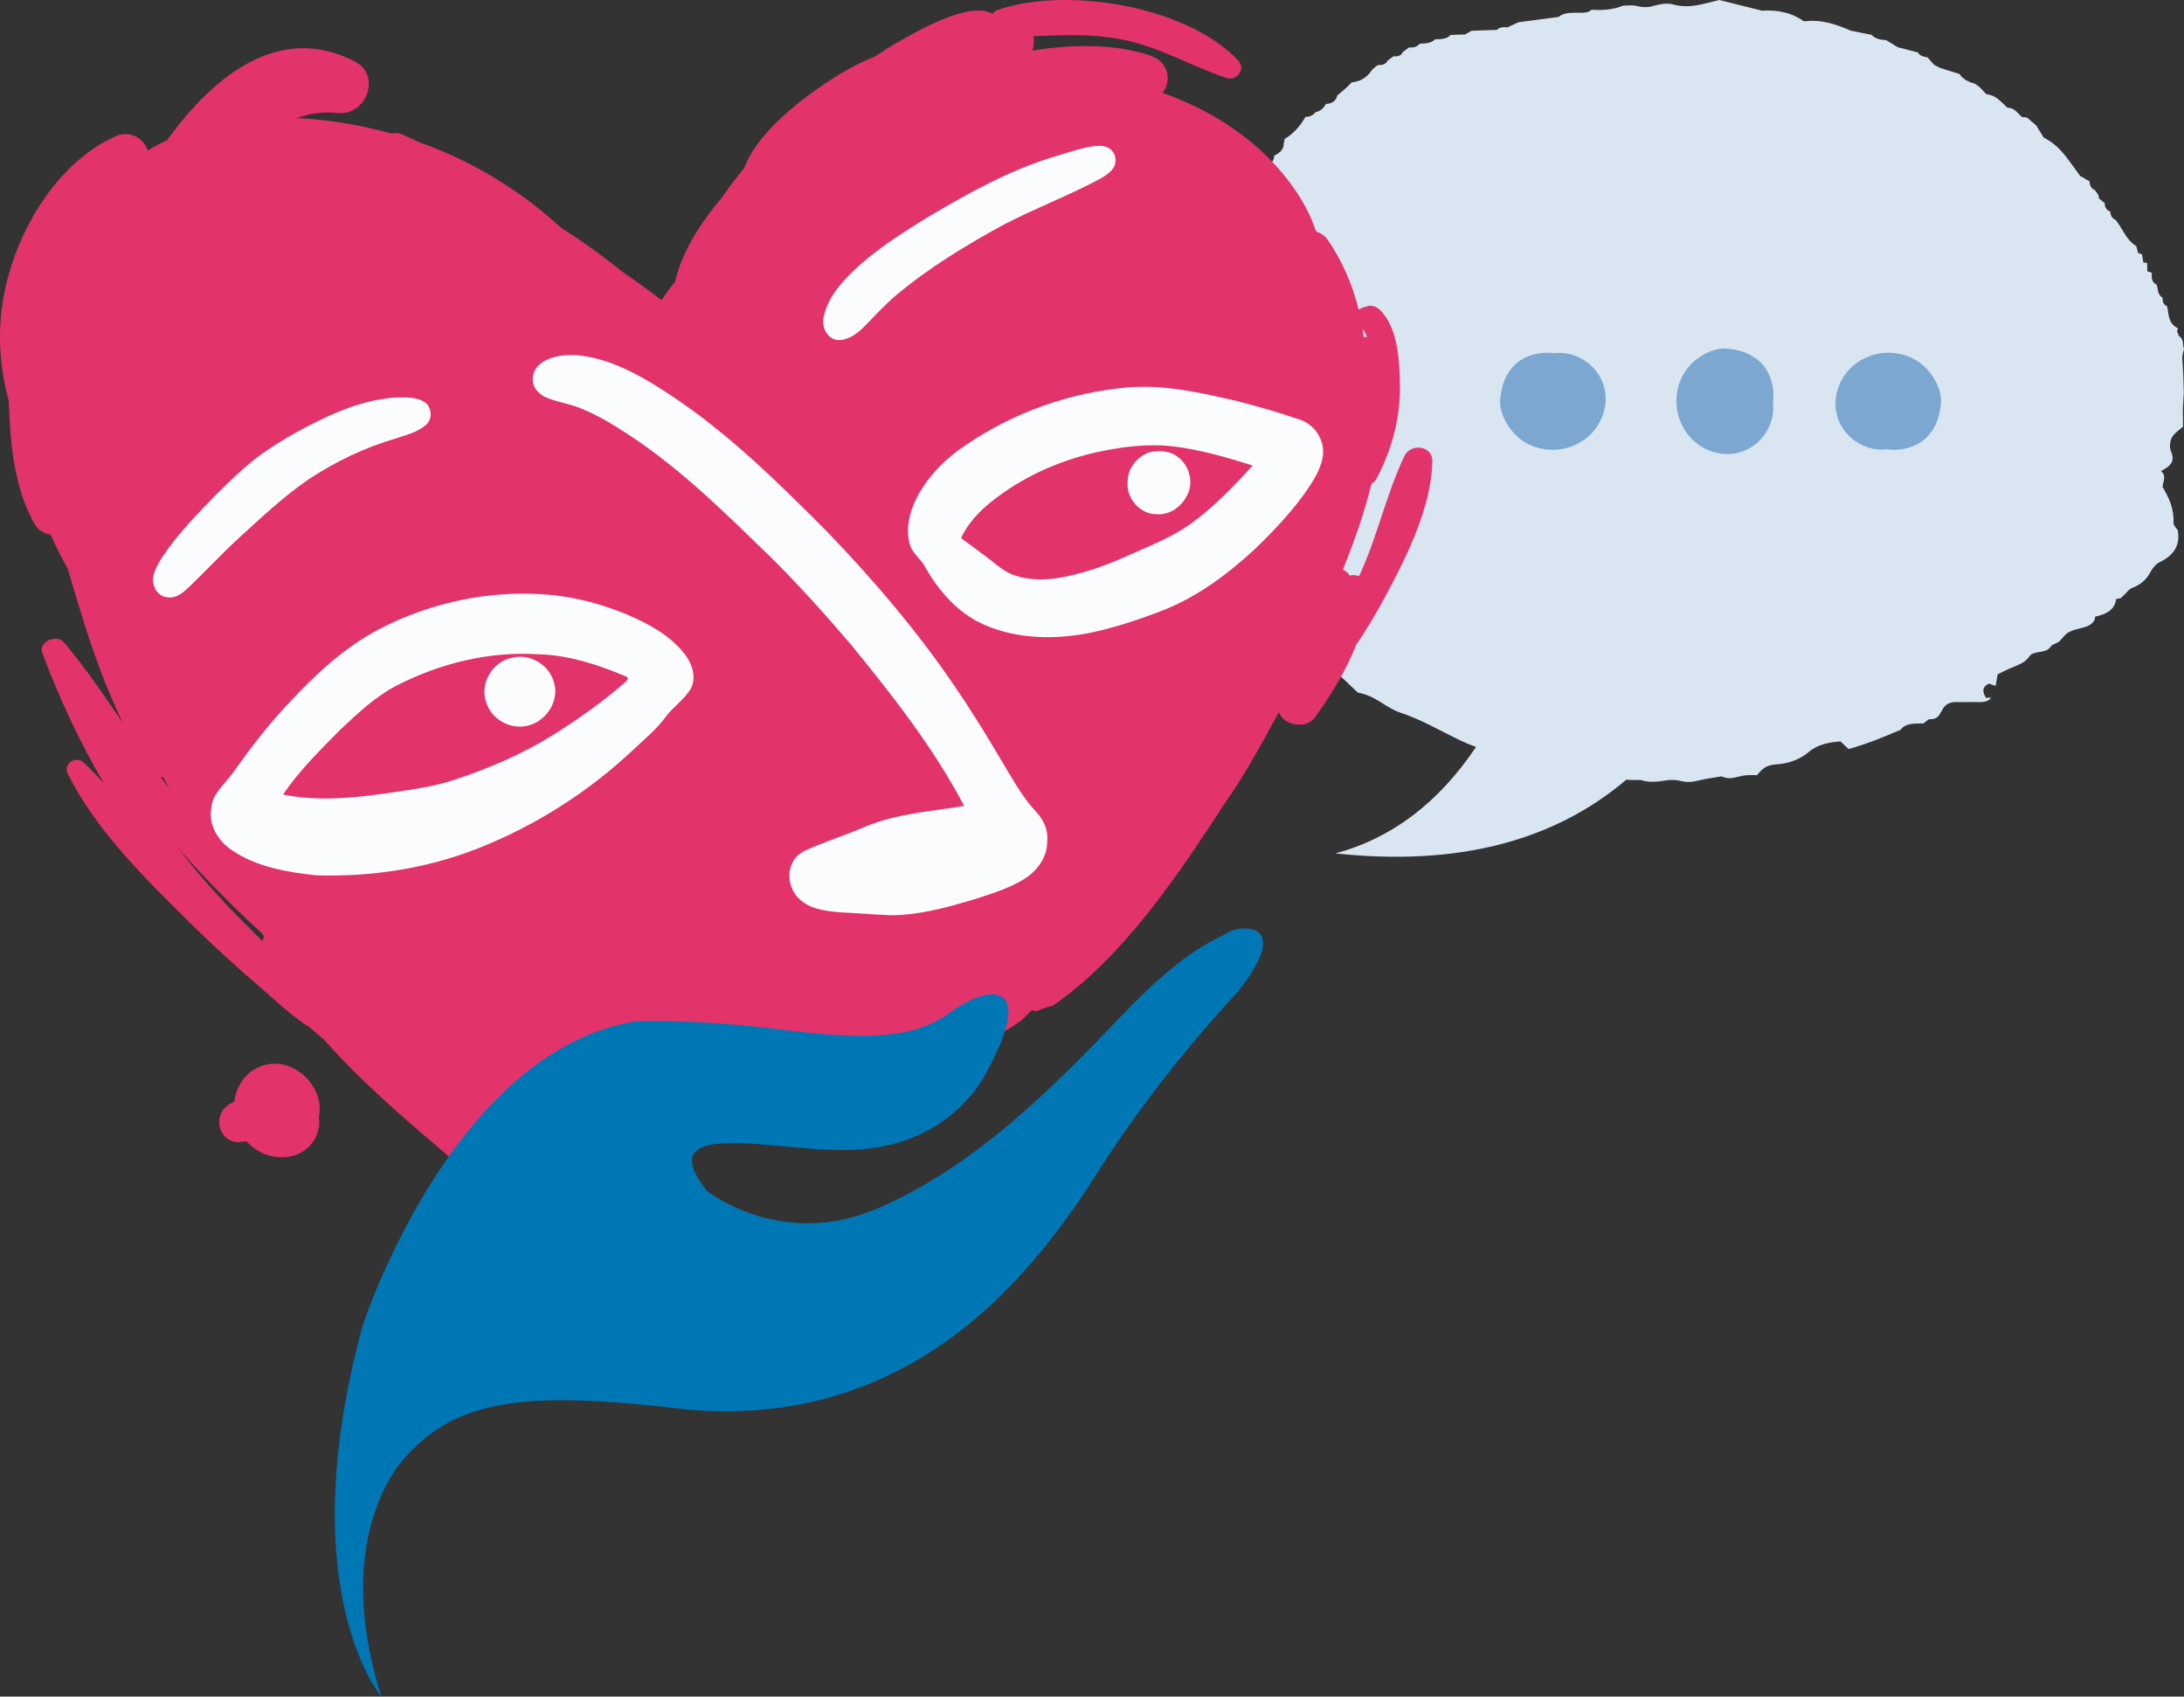 <?xml version="1.0" encoding="UTF-8" standalone="no"?><!-- Generator: Gravit.io --><svg xmlns="http://www.w3.org/2000/svg" xmlns:xlink="http://www.w3.org/1999/xlink" style="isolation:isolate" viewBox="0 0 260.1 202" width="260.1pt" height="202pt"><rect x="0" y="0" width="260.1" height="202" fill="#333333" stroke="none"/><defs><clipPath id="_clipPath_2cs5VDEz0G923chuHMekklqSITJg8raI"><rect width="260.1" height="202"/></clipPath></defs><g clip-path="url(#_clipPath_2cs5VDEz0G923chuHMekklqSITJg8raI)"><rect width="260.1" height="202" style="fill:rgb(0,0,0)" fill-opacity="0"/><g><path d=" M 175.787 88.932 C 175.154 88.707 174.534 88.452 173.929 88.162 C 171.548 87.022 169.309 85.683 166.724 84.829 C 165.887 84.552 165.147 84.046 164.412 83.589 C 163.583 83.074 162.727 82.633 161.7 82.458 C 161.221 82.001 160.743 81.543 160.264 81.086 C 160.066 80.904 159.868 80.722 159.67 80.539 C 158.472 79.992 158.179 78.961 157.71 78.025 C 157.238 77.592 156.72 77.186 156.302 76.719 C 155.097 75.371 153.86 74.061 152.428 72.856 C 151.24 71.855 149.995 70.799 149.697 69.293 C 148.483 68.291 147.796 67.049 147.309 65.715 C 145.955 64.36 145.481 62.68 144.807 61.073 C 144.683 60.989 144.541 60.944 144.38 60.94 C 144.208 60.275 143.984 59.614 143.878 58.941 C 143.771 58.275 143.782 57.596 143.741 56.924 C 143.702 55.728 143.662 54.533 143.622 53.338 C 143.103 53.128 143.094 52.712 143.024 52.321 C 142.073 51.8 142.444 50.998 142.392 50.285 L 142.385 50.281 C 142.238 49.844 142.084 49.409 141.946 48.971 C 141.837 48.623 142.039 48.389 142.387 48.22 C 142.398 48.056 142.408 47.892 142.418 47.727 C 142.351 47.136 142.42 46.505 142.19 45.962 C 141.545 44.438 141.669 42.968 142.307 41.48 C 142.472 41.094 142.508 40.671 142.618 40.202 C 143.209 40.12 143.701 40.052 144.193 39.984 C 143.838 39.141 143.031 38.44 143.044 37.481 C 143.27 37.471 143.496 37.462 143.723 37.453 C 143.77 37.039 143.822 36.638 144.328 36.388 C 144.825 36.143 145.498 36.083 145.652 35.714 C 145.608 34.63 145.539 33.726 145.56 32.824 C 145.564 32.647 145.914 32.475 146.104 32.3 C 146.134 32.143 146.168 31.986 146.204 31.829 C 146.064 31.219 146.139 30.653 146.636 30.15 C 147.274 29.502 147.891 28.84 148.517 28.185 C 148.544 28.029 148.546 27.873 148.526 27.717 C 148.509 27.482 148.59 27.195 148.456 27.021 C 148.069 26.519 148.336 26.117 148.616 25.696 C 148.504 24.8 148.704 24.028 149.821 23.622 C 149.95 23.076 150.077 22.53 150.207 21.984 C 150.281 21.671 150.359 21.359 150.434 21.047 C 150.653 20.543 150.871 20.04 151.09 19.537 C 151.591 19.326 151.745 18.961 151.744 18.528 C 152.507 18.201 152.918 17.693 152.898 16.966 C 152.962 16.834 152.988 16.697 152.978 16.556 C 154.102 15.875 154.872 14.965 155.456 13.936 C 155.953 13.898 156.378 13.754 156.645 13.376 C 157.286 13.232 157.652 12.852 157.904 12.375 C 158.693 12.344 159.114 11.974 159.271 11.358 C 159.675 11.012 160.079 10.666 160.484 10.321 C 160.647 10.15 160.811 9.979 160.974 9.808 C 162.183 9.702 162.913 9.072 163.462 8.247 C 163.663 8.082 163.863 7.917 164.064 7.752 C 164.579 7.757 165.038 7.677 165.256 7.223 C 165.48 7.053 165.704 6.882 165.927 6.712 C 166.432 6.731 166.88 6.665 167.062 6.198 C 167.308 6.015 167.554 5.831 167.8 5.648 C 168.31 5.681 168.769 5.611 169.054 5.21 C 169.72 5.158 170.426 5.198 170.895 4.68 C 171.572 4.652 172.281 4.7 172.748 4.159 C 173.328 4.14 173.907 4.12 174.487 4.101 C 174.739 3.956 174.992 3.811 175.246 3.666 C 176.252 3.63 177.258 3.594 178.263 3.558 C 178.605 3.23 179.049 3.2 179.524 3.26 C 179.957 3.057 180.391 2.854 180.824 2.651 C 182.419 2.439 184.015 2.227 185.61 2.015 C 186.341 1.418 187.28 1.537 188.171 1.519 C 188.678 1.509 189.178 1.531 189.539 1.161 C 190.83 1.243 192.093 1.172 193.276 0.679 C 193.785 0.675 194.324 0.581 194.795 0.688 C 195.499 0.849 196.106 0.937 196.854 0.719 C 197.602 0.502 198.556 0.328 199.256 0.528 C 201.178 1.076 202.844 0.453 204.742 0 C 206.348 0.401 208.092 0.836 209.836 1.271 C 211.402 1.18 212.883 1.395 214.208 2.141 C 214.423 2.275 214.643 2.407 214.857 2.54 C 216.907 2.273 218.688 2.898 220.431 3.659 C 221.252 3.822 222.073 3.985 222.889 4.148 C 223.329 4.63 223.962 4.745 224.632 4.78 C 225.099 5.062 225.56 5.344 226.022 5.627 C 226.821 5.834 227.615 6.041 228.415 6.248 C 228.629 6.667 229.101 6.748 229.563 6.842 C 229.826 7.135 230.089 7.428 230.346 7.721 C 230.582 7.842 230.818 7.963 231.049 8.084 C 231.821 8.328 232.594 8.572 233.367 8.816 C 233.769 9.432 234.434 9.767 235.217 9.972 C 235.389 10.097 235.561 10.222 235.732 10.347 C 236.011 10.635 236.285 10.923 236.559 11.212 C 237.766 11.344 238.329 12.17 239.059 12.816 C 239.976 12.846 240.298 13.513 240.829 13.956 C 241.028 13.942 241.221 13.958 241.414 14.004 C 241.779 14.321 242.144 14.638 242.514 14.955 C 242.809 15.438 243.104 15.919 243.404 16.402 C 245.153 17.241 246.06 18.666 247.063 20.022 C 247.299 20.349 247.535 20.677 247.766 21.004 L 247.82 20.992 C 248.163 21.193 248.512 21.395 248.855 21.597 C 248.877 22.025 248.979 22.418 249.494 22.642 C 249.617 22.816 249.741 22.989 249.869 23.162 C 249.939 23.309 249.971 23.463 249.966 23.622 C 250.197 23.807 250.427 23.992 250.658 24.177 C 250.653 24.616 250.797 24.989 251.318 25.192 C 251.345 25.615 251.479 25.991 251.983 26.198 C 252.112 26.383 252.235 26.568 252.359 26.753 C 252.976 27.635 253.357 28.652 254.408 29.292 C 254.483 29.565 254.553 29.839 254.628 30.112 C 254.773 30.177 254.928 30.231 255.089 30.271 L 255.1 30.288 C 255.154 30.614 255.207 30.939 255.256 31.264 C 255.411 31.261 255.562 31.276 255.712 31.308 C 255.717 31.642 255.728 31.975 255.733 32.309 C 255.91 32.363 256.087 32.415 256.264 32.466 C 256.254 32.997 256.168 33.549 256.838 33.894 C 257.048 34.418 256.887 35.06 257.552 35.443 C 257.557 35.841 257.563 36.24 258.083 36.453 C 258.314 37.401 258.158 38.48 259.381 39.093 C 259.328 39.232 259.29 39.373 259.269 39.517 C 259.387 39.656 259.451 39.811 259.462 39.982 C 260.138 40.379 259.896 41.032 260.1 41.561 C 260.052 41.728 260.004 41.894 259.961 42.06 C 259.934 42.246 259.913 42.431 259.891 42.617 C 259.934 43.291 259.972 43.966 260.015 44.641 C 260.036 45.326 260.052 46.012 260.074 46.698 C 260.036 47.377 259.998 48.057 259.961 48.736 C 259.972 49.42 259.977 50.105 259.988 50.789 C 259.521 51.227 258.882 51.608 258.641 52.118 C 258.4 52.622 258.357 53.316 258.577 53.821 C 259.076 54.966 258.41 55.565 257.359 56.072 C 258.067 56.689 257.584 57.343 257.541 57.972 C 258.378 59.324 258.931 60.729 258.85 62.281 C 258.84 62.56 259.178 62.851 259.36 63.137 C 259.644 64.783 259.038 66.053 257.225 66.919 C 256.747 67.147 256.361 67.628 256.13 68.065 C 255.663 68.96 254.982 69.604 253.898 70.008 C 253.56 70.133 253.351 70.481 253.078 70.726 C 252.906 70.892 252.729 71.057 252.557 71.223 C 252.38 71.266 252.203 71.296 252.021 71.315 C 251.865 72.563 250.899 73.147 249.531 73.406 C 249.483 74.214 248.759 74.555 247.992 74.745 C 247.117 74.962 246.253 75.123 245.744 75.83 C 245.556 76.028 245.373 76.226 245.191 76.424 C 244.853 76.613 244.376 76.739 244.209 77.001 C 243.646 77.878 242.192 77.388 241.672 78.167 C 241.119 78.996 240.126 79.231 239.247 79.635 C 238.801 79.838 238.367 80.058 237.905 80.284 C 237.825 80.74 237.75 81.154 237.664 81.663 C 237.39 81.572 237.143 81.489 236.854 81.39 C 236.011 81.812 236.103 82.415 236.505 83.069 C 236.714 83.074 236.929 83.08 237.138 83.085 C 236.827 83.468 236.376 83.595 235.845 83.591 C 235.239 83.585 234.638 83.586 234.032 83.584 L 234.032 83.585 C 233.742 83.587 233.452 83.608 233.163 83.59 C 232.294 83.533 231.671 83.805 231.333 84.488 C 231.221 84.709 231.076 84.916 230.942 85.129 L 230.942 85.129 C 230.689 85.565 230.217 85.637 229.702 85.637 C 229.488 85.804 229.278 85.971 229.064 86.139 C 228.055 86.154 226.993 86.041 226.328 86.9 C 224.359 87.733 222.395 88.563 220.158 89.184 C 219.825 88.874 219.503 88.57 219.181 88.266 C 217.765 88.394 216.44 88.638 215.378 89.557 C 214.364 90.439 212.926 90.93 211.579 91.001 C 210.302 91.068 209.814 91.606 209.245 92.29 C 208.832 92.29 208.414 92.266 208.006 92.295 C 207.019 92.365 206.064 92.968 205.036 92.43 C 204.134 92.587 203.214 92.694 202.336 92.917 C 201.624 93.097 200.984 93.182 200.24 92.992 C 199.672 92.846 199 92.818 198.416 92.913 C 197.391 93.078 196.401 93.202 195.403 92.862 C 194.82 92.881 194.244 92.872 193.674 92.84 Q 180.592 103.927 159.051 101.605 Q 169.101 98.902 175.787 88.932 Z " fill="rgb(217,230,242)"/><path d=" M 202.11 42.737 C 200.738 43.77 199.914 45.228 199.697 46.929 C 199.372 49.494 200.629 52.14 202.966 53.366 C 204.922 54.391 207.183 54.311 208.967 52.966 C 210.442 51.853 211.413 49.842 211.145 47.952 C 211.191 47.605 211.219 47.26 211.211 46.91 C 211.174 45.589 210.65 44.056 209.659 43.131 C 208.521 42.074 207.301 41.685 205.773 41.508 C 204.478 41.36 203.121 41.976 202.11 42.737 L 202.11 42.737 Z  M 229.918 44.456 C 228.885 43.083 227.427 42.259 225.726 42.043 C 223.161 41.718 220.515 42.974 219.289 45.312 C 218.264 47.267 218.344 49.528 219.689 51.313 C 220.802 52.788 222.813 53.758 224.703 53.491 C 225.05 53.536 225.395 53.564 225.745 53.556 C 227.066 53.519 228.599 52.995 229.524 52.005 C 230.581 50.867 230.97 49.646 231.147 48.118 C 231.295 46.824 230.679 45.466 229.918 44.456 L 229.918 44.456 Z  M 179.897 51.094 C 180.93 52.466 182.388 53.291 184.089 53.507 C 186.654 53.832 189.299 52.576 190.525 50.238 C 191.551 48.283 191.471 46.022 190.126 44.237 C 189.013 42.762 187.002 41.792 185.112 42.059 C 184.765 42.013 184.42 41.986 184.07 41.993 C 182.749 42.03 181.216 42.554 180.291 43.545 C 179.234 44.683 178.845 45.904 178.668 47.431 C 178.52 48.726 179.136 50.083 179.897 51.094 Z " fill-rule="evenodd" fill="rgb(124,167,208)"/><g><path d=" M 20.187 93.901 C 19.931 93.442 19.671 92.987 19.421 92.523 C 19.336 92.531 19.247 92.537 19.158 92.532 C 19.498 92.991 19.838 93.45 20.187 93.901 L 20.187 93.901 L 20.187 93.901 L 20.187 93.901 Z  M 162.279 39.175 C 162.329 39.49 162.359 39.81 162.397 40.127 C 162.535 40.111 162.674 40.106 162.808 40.121 C 162.668 39.762 162.491 39.442 162.279 39.175 L 162.279 39.175 L 162.279 39.175 L 162.279 39.175 Z  M 31.244 112.051 C 31.28 111.858 31.357 111.672 31.461 111.501 C 31.323 111.324 31.182 111.15 31.047 110.968 C 27.527 107.8 24.227 104.376 21.122 100.864 C 21.743 101.654 22.369 102.438 22.999 103.215 C 25.513 106.296 28.371 109.177 31.244 112.051 L 31.244 112.051 L 31.244 112.051 L 31.244 112.051 Z  M 125.417 119.718 C 133.878 113.844 140.21 104.295 145.618 96.021 C 145.658 95.955 145.695 95.895 145.738 95.829 C 147.633 93.162 149.266 90.334 150.706 87.719 C 151.224 86.78 151.764 85.797 152.303 84.791 C 152.79 86.283 155.48 86.95 156.607 85.401 C 158.399 82.939 160.28 79.919 161.508 76.791 C 162.837 74.828 164.038 72.792 165.137 70.736 C 167.655 66.01 170.475 60.293 170.582 54.926 C 170.623 53.036 168.005 52.719 167.244 54.317 C 165.085 58.873 164.044 63.86 161.913 68.483 C 161.882 68.523 161.855 68.565 161.825 68.608 C 161.479 68.456 161.104 68.417 160.77 68.55 C 160.76 68.533 160.755 68.518 160.745 68.501 C 160.543 68.217 160.254 67.98 159.928 67.824 C 161.279 64.493 162.479 61.069 163.339 57.6 C 163.599 57.437 163.82 57.218 163.961 56.942 C 165.854 53.313 166.825 49.593 166.718 45.528 C 166.646 42.739 166.478 39.069 164.364 36.909 C 164.018 36.554 163.377 36.287 162.863 36.448 C 162.653 36.515 162.443 36.578 162.235 36.642 C 162.068 36.696 161.932 36.774 161.807 36.863 C 161.075 33.897 159.856 31.062 158.122 28.553 C 157.768 28.044 157.307 27.748 156.82 27.614 C 156.754 27.496 156.688 27.38 156.622 27.265 C 155.52 23.884 152.918 20.551 150.617 18.357 C 147.199 15.099 142.997 12.645 138.446 11.058 C 139.586 9.671 139.17 7.365 137.069 6.642 C 132.948 5.232 127.88 5.214 122.928 6.026 C 123.134 5.488 123.181 4.886 123.087 4.311 C 126.503 4.175 129.845 4.003 133.322 4.641 C 137.994 5.498 141.668 7.813 146.045 9.274 C 147.352 9.711 148.367 8.171 147.487 7.227 C 141.466 0.771 127.222 -1.648 118.902 1.148 C 118.589 1.251 118.362 1.428 118.199 1.643 C 115.425 0.031 108.956 3.87 106.919 5.027 C 105.974 5.561 105.076 6.138 104.195 6.735 C 101.291 7.852 98.48 9.73 96.475 11.202 C 93.699 13.242 89.915 16.5 88.632 20.011 C 87.676 21.148 86.784 22.332 85.948 23.554 C 83.468 26.465 81.182 30.035 80.39 33.552 C 79.834 34.256 79.283 34.98 78.77 35.725 C 77.272 34.564 75.703 33.452 74.149 32.379 C 71.798 30.481 69.33 28.715 66.774 27.087 C 62.55 23.162 57.459 19.974 52.255 17.822 C 51.511 17.513 50.737 17.225 49.948 16.945 C 49.263 16.618 48.575 16.294 47.879 15.995 C 47.413 15.797 47 15.793 46.645 15.906 C 43.066 14.906 39.212 14.239 35.364 14.06 C 36.854 13.513 38.462 13.263 40.204 13.451 C 43.653 13.824 45.403 8.993 42.344 7.371 C 33.515 2.691 25.591 8.776 19.919 16.672 C 19.177 17.019 18.456 17.39 17.763 17.813 C 17.711 17.849 17.661 17.888 17.611 17.927 C 17.125 16.471 15.479 15.406 13.599 16.288 C 5.993 19.853 1.227 28.989 0.229 36.577 L 0.229 36.577 C -0.257 40.262 0.038 44.074 1.038 47.685 C 1.221 52.595 1.629 58.071 4.138 62.419 C 4.551 63.132 5.268 63.534 6.029 63.662 C 6.645 65.042 7.326 66.404 8.076 67.734 C 8.654 69.792 9.287 71.81 9.887 73.744 C 11.185 77.916 12.692 82.06 14.605 86.032 C 12.395 82.783 10.186 79.537 7.651 76.507 C 6.751 75.429 4.528 76.397 5.037 77.745 C 7.068 83.152 9.465 88.314 12.371 93.247 C 11.607 92.424 10.834 91.613 10.029 90.832 C 9.06 89.89 7.478 90.925 8.056 92.092 C 11.355 98.751 17.093 104.413 22.458 109.709 C 25.237 112.453 28.122 115.101 31.11 117.648 C 32.93 119.199 34.801 121.06 36.935 122.35 C 37.479 122.843 38.031 123.324 38.594 123.782 C 43.101 128.9 48.577 133.543 53.347 137.597 C 55.265 139.227 57.23 140.815 59.263 142.329 C 64.62 133.691 72.779 124.594 83.794 122.848 C 83.794 122.848 90.812 122.547 101.021 123.838 C 111.23 125.13 116.95 124.941 121.244 121.755 C 121.377 121.656 121.511 121.56 121.649 121.469 C 122.066 121.078 122.475 120.68 122.882 120.281 C 123.072 120.345 123.273 120.386 123.476 120.405 C 124.15 120.075 124.811 119.841 125.417 119.718 L 125.417 119.718 L 125.417 119.718 Z  M 30.476 127.222 C 28.945 128.049 28.103 129.556 27.912 131.18 C 27.722 131.28 27.515 131.343 27.331 131.454 C 25.052 132.83 26.166 136.456 28.933 135.93 C 29.069 135.904 29.209 135.883 29.347 135.857 C 30.663 137.359 32.687 138.122 34.801 137.637 C 36.803 137.176 38.349 135.1 37.964 133.025 C 38.846 129.142 34.367 125.13 30.476 127.222 Z " fill-rule="evenodd" fill="rgb(226,51,107)"/><path d=" M 43.185 157.854 C 43.185 157.854 53.794 125.076 75.782 121.591 C 75.782 121.591 82.801 121.29 93.01 122.58 C 103.219 123.872 108.939 123.683 113.233 120.497 C 117.528 117.311 123.482 116.478 117.685 127.29 C 117.685 127.29 113.533 137.02 100.379 136.923 C 92.181 137.017 77.303 133.01 84.177 141.776 C 84.177 141.776 92.935 148.814 104.447 143.905 C 115.959 138.994 125.332 129.587 133.439 121.071 C 141.545 112.555 144.905 111.947 146.17 111.056 C 147.435 110.165 154.303 109.407 147.376 118.133 C 147.376 118.133 138.271 127.673 130.943 139.243 C 123.615 150.814 109.443 170.01 82.271 167.861 C 63.299 165.617 54.601 166.223 48.141 173.659 C 48.141 173.659 39.269 182.553 45.419 202 C 45.419 202 34.607 189.36 43.185 157.854 Z " fill="rgb(0,119,181)"/><g><path d=" M 130.355 17.388 C 131.029 17.337 131.827 17.328 132.337 17.855 C 132.937 18.402 133.023 19.394 132.554 20.054 C 132.165 20.598 131.582 20.96 131.01 21.29 C 127.257 23.308 123.246 24.804 119.472 26.783 C 115.009 29.215 110.634 31.874 106.732 35.143 C 105.301 36.334 104.075 37.742 102.761 39.053 C 101.952 39.807 100.94 40.533 99.784 40.489 C 98.575 40.393 97.902 39.081 98.054 37.977 C 98.34 36.153 99.427 34.572 100.663 33.247 C 103.518 30.189 107.098 27.944 110.639 25.77 C 115.481 22.902 120.467 20.138 125.894 18.547 C 127.362 18.103 128.828 17.593 130.355 17.388 Z " fill="rgb(251,252,253)"/><path d=" M 65.388 42.717 C 67.498 41.932 69.821 42.302 71.918 42.939 C 74.881 43.873 77.557 45.513 80.125 47.225 C 86.882 51.724 92.682 57.466 98.391 63.189 C 104.041 69.038 109.342 75.253 113.894 82.003 C 115.957 85.028 117.865 88.158 119.714 91.319 C 120.847 93.197 121.941 95.13 123.462 96.73 C 124.32 97.649 124.856 98.899 124.713 100.173 C 124.75 102.101 123.445 103.79 121.849 104.74 C 119.934 105.88 117.772 106.502 115.665 107.185 C 112.586 108.086 109.437 108.942 106.208 108.97 C 104.123 108.898 102.046 108.711 99.963 108.614 C 98.315 108.459 96.496 108.252 95.231 107.069 C 94.015 105.967 93.633 104.033 94.434 102.589 C 94.782 101.946 95.38 101.483 96.043 101.2 C 98.322 100.174 100.713 99.433 103.006 98.443 C 106.751 96.854 110.859 96.625 114.823 95.941 C 111.162 89.013 106.303 82.811 101.361 76.762 C 98.277 73.157 95.11 69.618 91.735 66.283 C 86.525 61.231 81.339 56.071 75.278 52.029 C 73.255 50.693 71.186 49.383 68.912 48.52 C 67.647 48.028 66.28 47.858 65.034 47.321 C 64.167 46.938 63.382 46.102 63.451 45.097 C 63.433 43.957 64.385 43.081 65.388 42.717 Z " fill="rgb(251,252,253)"/><path d=" M 131.489 53.659 C 127.569 54.42 123.782 55.886 120.416 58.042 C 118.052 59.596 115.665 61.434 114.455 64.069 C 115.502 64.838 116.551 65.604 117.588 66.39 C 118.629 67.18 119.615 68.116 120.887 68.525 C 122.447 69.035 124.129 69.079 125.748 68.859 C 128.595 68.412 131.349 67.484 133.975 66.306 C 136.603 65.129 139.328 64.093 141.709 62.44 C 144.485 60.432 146.9 57.96 149.182 55.417 C 146.063 54.45 142.91 53.517 139.656 53.138 C 136.927 52.829 134.171 53.129 131.489 53.659 Z  M 134.334 46.125 C 138.735 45.763 143.081 46.781 147.343 47.754 C 149.874 48.413 152.397 49.132 154.871 49.985 C 156.574 50.575 157.743 52.359 157.562 54.16 C 157.348 55.902 156.316 57.386 155.345 58.794 C 153.63 61.145 151.624 63.269 149.537 65.289 C 146.256 68.333 142.594 71.073 138.392 72.709 C 135.768 73.717 133.091 74.614 130.345 75.234 C 125.965 76.187 121.226 76.188 117.079 74.321 C 114.015 72.946 111.727 70.286 110.121 67.4 C 109.601 66.486 108.632 65.862 108.359 64.807 C 107.836 62.993 108.294 61.04 109.118 59.389 C 110.459 56.691 112.674 54.526 115.171 52.894 C 120.842 49.049 127.512 46.707 134.334 46.125 Z " fill="rgb(251,252,253)"/><path d=" M 47.117 47.327 C 48.252 47.328 49.502 47.223 50.513 47.844 C 51.451 48.404 51.548 49.867 50.739 50.577 C 49.74 51.472 48.388 51.777 47.148 52.198 C 43.471 53.274 39.976 54.941 36.78 57.049 C 33.848 59.063 31.25 61.503 28.624 63.891 C 26.52 65.809 24.583 67.899 22.533 69.873 C 21.844 70.511 21.031 71.259 20.015 71.122 C 19.247 71.095 18.575 70.537 18.363 69.809 C 17.912 68.62 18.671 67.437 19.245 66.44 C 21.108 63.632 23.479 61.21 25.823 58.806 C 27.654 57.016 29.48 55.199 31.602 53.749 C 34.006 52.107 36.572 50.713 39.214 49.497 C 41.71 48.37 44.365 47.502 47.117 47.327 Z " fill="rgb(251,252,253)"/><path d=" M 47.303 81.588 C 44.75 82.897 42.652 84.885 40.577 86.828 C 38.151 89.289 35.648 91.723 33.711 94.601 C 37.633 95.39 41.672 95.053 45.603 94.507 C 48.455 94.082 51.347 93.765 54.095 92.849 C 58.174 91.508 62.155 89.809 65.807 87.544 C 68.783 85.68 71.664 83.644 74.324 81.348 C 74.513 81.162 75.074 80.731 74.585 80.558 C 71.269 79.151 67.759 77.99 64.126 77.901 C 58.311 77.523 52.47 78.954 47.303 81.588 Z  M 63.208 70.697 C 67.28 70.75 71.305 71.719 75.037 73.325 C 77.506 74.398 79.96 75.787 81.614 77.969 C 82.441 79.065 82.946 80.618 82.304 81.92 C 81.544 83.294 80.148 84.137 79.242 85.398 C 78.141 86.904 76.668 88.067 75.331 89.348 C 69.976 94.368 63.657 98.368 56.823 101.05 C 50.735 103.428 44.154 104.423 37.637 104.213 C 34.177 103.843 30.589 103.227 27.646 101.245 C 26.03 100.185 24.819 98.275 25.154 96.284 C 25.253 94.466 26.825 93.317 27.791 91.937 C 29.81 89.096 31.929 86.319 34.326 83.786 C 37.517 80.323 41.037 77.057 45.24 74.867 C 50.753 72.015 56.998 70.525 63.208 70.697 Z " fill="rgb(251,252,253)"/><path d=" M 137.114 53.79 C 138.137 53.643 139.297 53.678 140.16 54.323 C 141.431 55.191 142.068 56.895 141.62 58.376 C 141.122 60.015 139.491 61.398 137.718 61.217 C 135.768 61.241 134.098 59.295 134.297 57.381 C 134.248 55.716 135.538 54.206 137.114 53.79 Z " fill="rgb(251,252,253)"/><path d=" M 61.017 78.304 C 63.015 77.791 65.277 79.059 65.9 81.028 C 66.74 83.191 65.217 85.748 63.044 86.347 C 60.953 86.986 58.53 85.721 57.907 83.619 C 57.069 81.388 58.696 78.713 61.017 78.304 Z " fill="rgb(251,252,253)"/></g></g></g></g></svg>